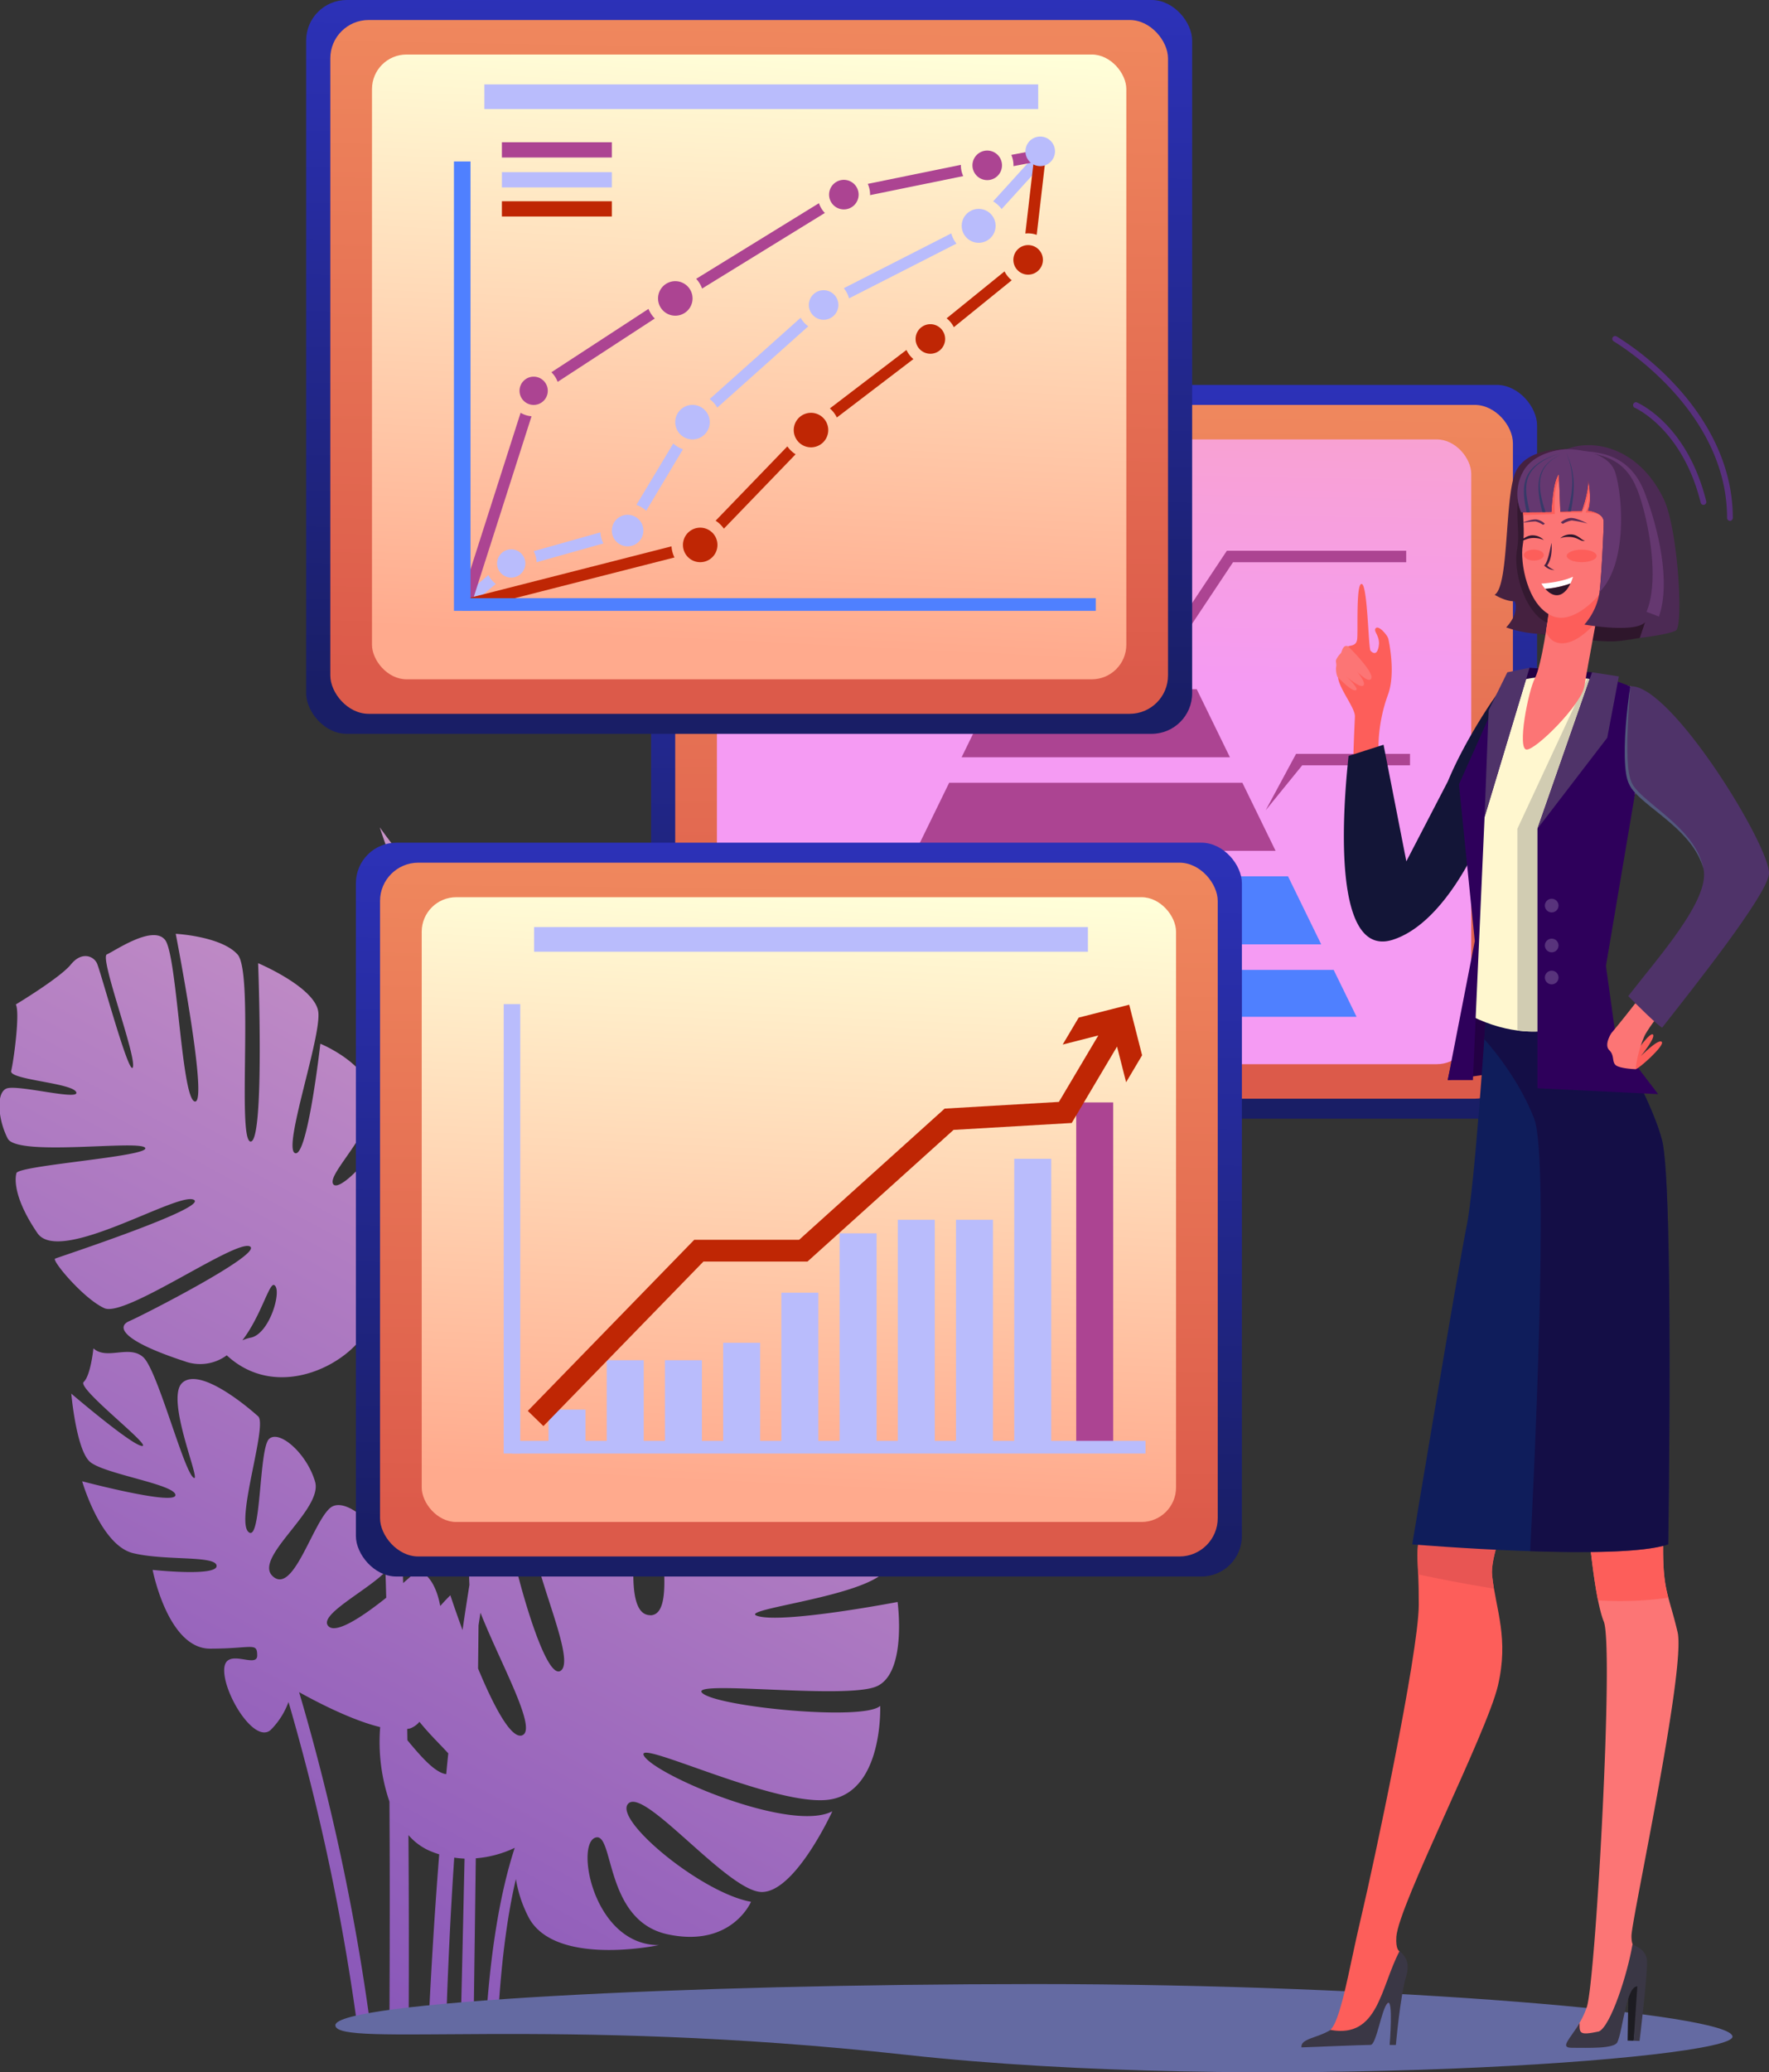 <svg id="Layer_2" data-name="Layer 2" xmlns="http://www.w3.org/2000/svg" xmlns:xlink="http://www.w3.org/1999/xlink" viewBox="0 0 598.76 701.11"><rect x="0" y="0" width="598.76" height="701.11" fill="#333333" stroke="none"/><defs><style>.cls-1{fill:url(#linear-gradient);}.cls-2{fill:url(#linear-gradient-2);}.cls-3{fill:url(#linear-gradient-3);}.cls-4{fill:url(#linear-gradient-4);}.cls-5{fill:#ac4492;}.cls-6{fill:#bf2604;}.cls-7{fill:#4f80ff;}.cls-8{fill:url(#linear-gradient-5);}.cls-9{fill:url(#linear-gradient-6);}.cls-10{fill:url(#linear-gradient-7);}.cls-11{fill:#b9bcfc;}.cls-12{fill:url(#linear-gradient-8);}.cls-13{fill:url(#linear-gradient-9);}.cls-14{fill:url(#linear-gradient-10);}.cls-15{fill:#646aa2;}.cls-16{fill:#fd5e5a;}.cls-17{fill:#131537;}.cls-18{fill:#fc7575;}.cls-19{fill:#230044;}.cls-20{fill:#1d1c22;}.cls-21{fill:#e85553;}.cls-22{fill:#0f1d5b;}.cls-23{fill:#1a0033;opacity:0.53;}.cls-24{fill:#fff7cf;}.cls-25{fill:#d1ccb2;}.cls-26{fill:#2e005b;}.cls-27{fill:#4f3369;}.cls-28{fill:#53587d;}.cls-29{fill:#3a3745;}.cls-30{fill:#58337c;}.cls-31{fill:#2e162b;}.cls-32{fill:#452140;}.cls-33{fill:#341930;}.cls-34{fill:#4c2a54;}.cls-35{fill:#653870;}.cls-36{fill:#363a68;}.cls-37{fill:#fff;}.cls-38{fill:#5c2c55;}.cls-39{fill:#58307d;}</style><linearGradient id="linear-gradient" x1="1155.96" y1="1168.88" x2="848.02" y2="1736.37" gradientUnits="userSpaceOnUse"><stop offset="0" stop-color="#ebb5d0"/><stop offset="1" stop-color="#7947b5"/></linearGradient><linearGradient id="linear-gradient-2" x1="368.8" y1="365.35" x2="372.13" y2="121.72" gradientUnits="userSpaceOnUse"><stop offset="0" stop-color="#191e66"/><stop offset="1" stop-color="#2d32bb"/></linearGradient><linearGradient id="linear-gradient-3" x1="368.88" y1="359.3" x2="372.03" y2="128.96" gradientUnits="userSpaceOnUse"><stop offset="0" stop-color="#dc5a4a"/><stop offset="1" stop-color="#f0895e"/></linearGradient><linearGradient id="linear-gradient-4" x1="370.86" y1="230.57" x2="376.68" y2="-25.68" gradientUnits="userSpaceOnUse"><stop offset="0" stop-color="#f59bf3"/><stop offset="1" stop-color="#ffaf90"/></linearGradient><linearGradient id="linear-gradient-5" x1="252.05" y1="235.13" x2="255.39" y2="-8.49" xlink:href="#linear-gradient-2"/><linearGradient id="linear-gradient-6" x1="252.13" y1="229.08" x2="255.29" y2="-1.26" xlink:href="#linear-gradient-3"/><linearGradient id="linear-gradient-7" x1="248.95" y1="217.97" x2="258.97" y2="14.38" gradientUnits="userSpaceOnUse"><stop offset="0" stop-color="#ffaa8d"/><stop offset="1" stop-color="#ffffd9"/></linearGradient><linearGradient id="linear-gradient-8" x1="268.88" y1="520.24" x2="272.22" y2="276.61" xlink:href="#linear-gradient-2"/><linearGradient id="linear-gradient-9" x1="268.96" y1="514.19" x2="272.12" y2="283.84" xlink:href="#linear-gradient-3"/><linearGradient id="linear-gradient-10" x1="265.79" y1="503.08" x2="275.8" y2="299.49" xlink:href="#linear-gradient-7"/></defs><path class="cls-1" d="M1213.22,1477.2c4.21,1.48,6.73,2.63,6.73,2.63a158.23,158.23,0,0,0-21.2-23.49c-13.07-11.86-11.27-14-27.23-11.49s-24.22-4-27.52-4c-1.67,0-25.62,26.17-30.14,28.56-3.71-3.47,15.21-25.5,9.14-25.5-5.73,0-20.48,18.56-23.71,26.75a129.15,129.15,0,0,0-12.14,6.88c-.06-7.47,9.52-25.7,9.52-25.7s-34.12,10-34.12,15.49,22.56,15,12.66,15-20.92-14.49-20.92-14.49-17.75,8.5-14.38,18-7.59,12.92-11.2,16.19l0,0c-8.36,2.69-19,8.11-23.56,12.26-7.71,7,14.12,48.14,8.43,53.3s-17.24-40-17.24-44.3c0-2.5-2.46-2.7-5.65-.71,9.24-46.42,23.57-86.54,45.88-106.87,8.77-8.28,19.39-13.26,27.39-17.61l.31-.16c-1.65,2.41-3.08,6.7-3.08,14.42,0,18.24,51.7,24.26,44,17.3s-16.24-28.54-12.11-28.54,11,22.73,22,27.48,23.94-8,23.94-8-34.54-23.6-31.1-26.73,33.3,28.48,41.55,31.48,23.39-11.49,23.39-11.49-57-27.73-55.36-32.48,52.89,29.48,60.87,27.23,14.86-16.74,14.86-16.74-57.79-17.74-55.59-22,48.43,18.74,55,17.49,3.3-18.49,3.3-21.49-35.64-7.37-39.08-10.49,35,5.74,37.7,5.74,5.78-3,3-8.74-5.23-24.73-5.23-24.73c-3.3,0-17.89-10.5-20.36-12.75s-11.83,17.74-15.41,17.74,10.46-18,10.46-22.23-8.81-8-16-8-18.16,43.38-21.46,43.38,11.56-44.38,9.36-46.38-8.53-5-21.74-3.24-5.78,52.46-10.46,56.71,0-53.72,0-55.22-16.51,2.5-22.29,7.75,4.13,54.21,0,58-7.43-46.72-7.43-52-5.23-5.75-20.09,11.24a16.41,16.41,0,0,0-3.79,14.85c-23.4,9.37-18.74,43.39-8.59,52.6a23.67,23.67,0,0,0,16.23,5.84c-22.4,12-36.11,20.15-51.36,51.87,0-10.74-1.32-34-7.71-39.8s7.71-2.67,7.71-8.66-.74-29-3.67-31.65-10.64,18.32-15.41,14,13.58-17.32,13.58-19-10.64-33-13.21-33-.74,13.65-8.07,17,4-19.32,4-26.32-7.52-8.49-16.14-16.32-18.35-21.65-18.35-21.65,7.34,23.31,18.71,43.3c10.73,18.84,13.62,88.89,13.92,96.84a1.08,1.08,0,0,0-.34.76c-.63,41.05-1.24,76.82-1.8,108-.52,1.35-.13,6.81-.14,7.45q-1.21,7.44-2.33,15.24c-2.49-6.76-4.13-11.77-4.13-11.77s-1.41,1.36-3.42,3.62c-1.13-6-3.55-10.7-7.63-12.12,0,0-2,1.84-4.92,4.36-1.29-39.39-3.48-74.63-7.09-95.65a61.76,61.76,0,0,0-3.49-12.71,29.42,29.42,0,0,0,10.85-2.74c15.48-6.59-2.84-54.17-5.27-44.92s-16.87,24.57-18.74,20.94,14.31-17.87,13.35-29.25-17.64-18.14-17.64-18.14-4.38,38.85-8.59,37,9.08-39.53,7.88-47.86-20.35-16.39-20.35-16.39,2.28,60-2.48,60.34,1.06-57.09-4.47-63.28-20.94-7-20.94-7,11.14,57.15,6.53,56.75-6-49.29-10.1-54.64-17.18,3.77-19.73,4.85,9.9,34,8.81,38.11-11-32.77-12.21-35.18-5.16-4-8.79.49-18.63,13.52-18.63,13.52c1.5,2.9-.8,19.5-1.58,22.49s20.42,4,22,7.13-20-2.69-23.61-1.16-2.8,10.62.44,16.9,45.05.29,46.55,3.19-42.9,5.87-43.6,8.53-.38,9.29,7.09,20.26,47.15-13.86,52.87-11.29-45.58,19.4-46.86,19.94,9.61,13.59,16.68,16.78,44.14-23.2,49.19-20.93-36.28,23.39-40.74,25.29-2.5,6.66,18.65,13.58a15.17,15.17,0,0,0,14.31-2c17.8,16.46,43.12,2.08,48-9.92,2.45,18.27,4.08,43.88,5.14,72.63-4.54-7-13.81-15-18.29-10.94-6,5.5-12.38,29.24-19.26,23s17.06-22.49,14.31-32-12.05-17.67-15.56-14.49-2.6,35.48-7,31.48,6.53-36.17,3.3-39.1-19.63-16.86-25.68-11.37,7.15,35.15,3.66,32-12.1-36.31-16.87-40.64-12.32,1.1-16.88-3c0,0-.92,9.2-3.3,11.37s23.11,21.65,19.81,21.65S847.72,1474,847.72,1474s1.66,18.82,6.24,23,29,7.66,29,11.33-31.56-4.67-31.56-4.67,6.24,21.66,17.25,24.32,28.25.67,28.25,4.33-21.65,1.33-21.65,1.33,5.14,26.65,19.45,26.65,15.94-2.33,15.94,2.34-11.17-3.34-11.17,5,10.38,25,15.77,20.13a25.93,25.93,0,0,0,6-9.43,753.73,753.73,0,0,1,23,107.53h4.44A756,756,0,0,0,924.83,1575c4.82,2.7,17.32,9.37,27.44,11.83a62.45,62.45,0,0,0,3.14,25.2c.17,26.28.1,51.78,0,73.85h6.51c.08-18.87.08-40.25-.08-62.52a20.15,20.15,0,0,0,7,5.25,33,33,0,0,0,3.41,1.26c-1.52,19.27-2.68,38.28-3.53,56h5.92c.56-17.17,1.4-35.7,2.7-54.88a33.18,33.18,0,0,0,3.49.34c-.49,22.38-.91,40.23-1.25,54.54h4.33c.22-16.13.47-34.8.72-54.65a37.52,37.52,0,0,0,13.18-3.54c-5.46,16.69-8.36,37.59-9.69,58.19h4c.93-16.87,2.79-33.69,6.09-47.64a42.77,42.77,0,0,0,4,12.36c8.44,17.65,44.4,10,44.4,10-22,0-28.26-33.64-21.65-36.31s2.93,28,24.58,32.65,28.25-11,28.25-11c-16.87-3-47.14-28.14-41.45-33.31s33.75,30,45.12,30,23.85-27.31,23.85-27.31c-13.94,7.33-59.44-12-63.68-18.66s45,17.66,63,14.66,16.88-31.65,16.88-31.65c-5.69,5.17-55,.34-60.18-4.33s48.8,2.34,59.07-2.33,7-28.51,7-28.51-37.43,7.19-47,4.86,39.26-6.66,43.66-16.66-6.47-33.17-6.47-33.17c-5,4.58-20.91.79-27.51.11,18-7.82,39-16.82,48-20.23C1153.08,1473.61,1193.93,1472,1213.22,1477.2Zm-304.74-22.14a14.15,14.15,0,0,0-2.86.91c6.27-8.14,9.07-19.46,10.74-18.71C919.23,1438.55,915,1453.74,908.48,1455.06Zm45.84,88c-7.52,6-16.68,12.25-19.46,9.73-4.05-3.69,12.93-12.06,19.2-18.54Q954.2,1538.61,954.32,1543.05Zm21,52.62q-.36,3.52-.7,7.06c-3.89-.46-8.88-6.35-13.14-11.47l-.06-3.82a9.88,9.88,0,0,0,1-.18,7.45,7.45,0,0,0,3.14-2.24C969,1589.31,972.75,1592.86,975.28,1595.67Zm80.39-247.51a16.22,16.22,0,0,0,.28-3.21c5.11,10.11,14.57,18.46,13.2,19.7C1066.81,1366.77,1054.29,1355.16,1055.67,1348.16Zm-69.84,173c.47-48.56.68-88.31.25-97.11,4.24,4.17,1.58,25.43,8,31.29,3.74,3.4,7.89,4.08,10.94,2.37-1.37,3.21-2.77,6.6-4.19,10.23-1.14,3.24-7.31,20.14-9.69,29.9C989.27,1504.93,987.49,1512.78,985.83,1521.16Zm14.53,68.43c-3.86,1.5-9.92-10.37-15-22.6q.09-7.34.16-14.59l.66-4.29C992.88,1565.08,1005.63,1587.54,1000.36,1589.59Zm43.29-40.64c-9.54,0-4.54-28-3.52-41.1,2.14.63,4.38,1.24,6.56,1.81C1046.64,1523.79,1052.28,1549,1043.65,1549Zm42.49-47.7c-3.8,5.83-6.65,24.31-13.14,25.71-5.82,1.26,1.55-14.57,5.51-22.38Z" transform="translate(-823.59 -1002.49)"/><rect class="cls-2" x="220.37" y="130.22" width="299.89" height="248.28" rx="13.72"/><rect class="cls-3" x="228.54" y="136.99" width="283.54" height="234.74" rx="12.97"/><rect class="cls-4" x="242.66" y="148.67" width="255.32" height="211.38" rx="11.68"/><polygon class="cls-5" points="416.3 256.21 405.06 233.18 336.72 233.18 325.48 256.21 416.3 256.21"/><polygon class="cls-6" points="340.93 224.55 400.85 224.55 389.61 201.52 352.18 201.52 340.93 224.55"/><polygon class="cls-5" points="431.75 287.86 420.51 264.83 321.27 264.83 310.03 287.86 431.75 287.86"/><polygon class="cls-7" points="290.37 328.15 282.61 344.03 459.17 344.03 451.41 328.15 290.37 328.15"/><polygon class="cls-6" points="385.39 192.9 370.89 163.18 356.38 192.9 385.39 192.9"/><polygon class="cls-7" points="435.96 296.49 305.82 296.49 294.58 319.52 447.2 319.52 435.96 296.49"/><polygon class="cls-5" points="475.96 186.34 415.26 186.34 399.23 210.45 402.46 212.6 417.34 190.23 475.96 190.23 475.96 186.34"/><polygon class="cls-5" points="438.68 255.06 428.39 274.16 428.39 274.16 440.76 258.94 477.25 258.94 477.25 255.06 438.68 255.06"/><rect class="cls-8" x="103.62" width="299.89" height="248.28" rx="13.72"/><rect class="cls-9" x="111.8" y="6.77" width="283.54" height="234.74" rx="12.97"/><rect class="cls-10" x="125.91" y="18.45" width="255.32" height="211.38" rx="11.68"/><rect class="cls-11" x="163.94" y="28.56" width="187.46" height="8.34"/><path class="cls-11" d="M1001.4,1193.12a4.78,4.78,0,1,1-4.78-4.77A4.77,4.77,0,0,1,1001.4,1193.12Z" transform="translate(-823.59 -1002.49)"/><path class="cls-5" d="M1009,1134.71a4.78,4.78,0,1,1-4.77-4.78A4.78,4.78,0,0,1,1009,1134.71Z" transform="translate(-823.59 -1002.49)"/><path class="cls-11" d="M1041.36,1182a5.34,5.34,0,1,1-5.34-5.34A5.34,5.34,0,0,1,1041.36,1182Z" transform="translate(-823.59 -1002.49)"/><path class="cls-11" d="M1063.82,1145.32a5.84,5.84,0,1,1-5.84-5.84A5.84,5.84,0,0,1,1063.82,1145.32Z" transform="translate(-823.59 -1002.49)"/><path class="cls-6" d="M1103.93,1148a5.84,5.84,0,1,1-5.84-5.84A5.84,5.84,0,0,1,1103.93,1148Z" transform="translate(-823.59 -1002.49)"/><path class="cls-6" d="M1066.43,1186.86a5.84,5.84,0,1,1-5.84-5.84A5.84,5.84,0,0,1,1066.43,1186.86Z" transform="translate(-823.59 -1002.49)"/><path class="cls-5" d="M1058,1103.46a5.84,5.84,0,1,1-5.84-5.84A5.85,5.85,0,0,1,1058,1103.46Z" transform="translate(-823.59 -1002.49)"/><path class="cls-11" d="M1107.36,1105.68a5,5,0,1,1-5-5A5,5,0,0,1,1107.36,1105.68Z" transform="translate(-823.59 -1002.49)"/><path class="cls-6" d="M1140.49,1121.76a5,5,0,1,1,2.58-6.6A5,5,0,0,1,1140.49,1121.76Z" transform="translate(-823.59 -1002.49)"/><path class="cls-6" d="M1173.58,1095a5,5,0,1,1,2.58-6.61A5,5,0,0,1,1173.58,1095Z" transform="translate(-823.59 -1002.49)"/><path class="cls-5" d="M1114.21,1068.34a5,5,0,1,1-5-5A5,5,0,0,1,1114.21,1068.34Z" transform="translate(-823.59 -1002.49)"/><path class="cls-5" d="M1162.74,1058.43a5,5,0,1,1-5-5A5,5,0,0,1,1162.74,1058.43Z" transform="translate(-823.59 -1002.49)"/><circle class="cls-11" cx="331.25" cy="76.41" r="5.74"/><path class="cls-11" d="M1051.47,1152.54,1039,1173.31a9.3,9.3,0,0,1,3.31,2l12.44-20.81A9.82,9.82,0,0,1,1051.47,1152.54Z" transform="translate(-823.59 -1002.49)"/><path class="cls-11" d="M1026.81,1182.61l-22.59,6.36a8.61,8.61,0,0,1,1,3.74l22.6-6.36A9.25,9.25,0,0,1,1026.81,1182.61Z" transform="translate(-823.59 -1002.49)"/><path class="cls-11" d="M1162.61,1073.23l15.62-17.2-2.87-2.61-15.62,17.2A9.81,9.81,0,0,1,1162.61,1073.23Z" transform="translate(-823.59 -1002.49)"/><path class="cls-11" d="M988.91,1197.05l-10.12,8.48,2.5,3,10.12-8.49A8.66,8.66,0,0,1,988.91,1197.05Z" transform="translate(-823.59 -1002.49)"/><path class="cls-11" d="M1145.56,1081.46,1109.19,1100a8.79,8.79,0,0,1,1.77,3.45l36.37-18.54A9.55,9.55,0,0,1,1145.56,1081.46Z" transform="translate(-823.59 -1002.49)"/><path class="cls-11" d="M1094.58,1110l-30.79,27.51a9.78,9.78,0,0,1,2.58,2.89l30.8-27.51A8.86,8.86,0,0,1,1094.58,1110Z" transform="translate(-823.59 -1002.49)"/><path class="cls-5" d="M1043.09,1107l-32.87,21.44a8.65,8.65,0,0,1,2.12,3.25l32.88-21.44A9.75,9.75,0,0,1,1043.09,1107Z" transform="translate(-823.59 -1002.49)"/><path class="cls-5" d="M1166.62,1058.43v.27l10.59-2-.73-3.81-10.59,2A8.86,8.86,0,0,1,1166.62,1058.43Z" transform="translate(-823.59 -1002.49)"/><path class="cls-5" d="M1100.78,1071.24l-41.55,25.58a9.84,9.84,0,0,1,2,3.3l41.55-25.58A8.86,8.86,0,0,1,1100.78,1071.24Z" transform="translate(-823.59 -1002.49)"/><path class="cls-5" d="M1149.61,1062.07a8.83,8.83,0,0,1-.78-3.64v-.16l-31.52,6.43a8.83,8.83,0,0,1,.78,3.64v.17Z" transform="translate(-823.59 -1002.49)"/><path class="cls-5" d="M999.8,1142.15l-20.23,63.24,3.7,1.18,20.23-63.24A8.62,8.62,0,0,1,999.8,1142.15Z" transform="translate(-823.59 -1002.49)"/><rect class="cls-7" x="153.65" y="54.63" width="5.6" height="152.04"/><path class="cls-6" d="M1090.09,1153.51l-24.28,25.15a9.83,9.83,0,0,1,2.79,2.7l24.28-25.17A9.76,9.76,0,0,1,1090.09,1153.51Z" transform="translate(-823.59 -1002.49)"/><path class="cls-6" d="M1171.57,1081.45a8.91,8.91,0,0,1,2.92.5l3.58-30.88-3.86-.45-3.57,30.88C1171,1081.47,1171.25,1081.45,1171.57,1081.45Z" transform="translate(-823.59 -1002.49)"/><path class="cls-6" d="M1163.6,1094.31l-19.6,15.88a8.89,8.89,0,0,1,2.44,3l19.6-15.88A8.89,8.89,0,0,1,1163.6,1094.31Z" transform="translate(-823.59 -1002.49)"/><path class="cls-6" d="M1050.88,1187.34l-68.09,17.35,1,3.76,68.09-17.35A9.9,9.9,0,0,1,1050.88,1187.34Z" transform="translate(-823.59 -1002.49)"/><path class="cls-6" d="M1130.4,1120.89l-25.92,19.78a9.64,9.64,0,0,1,2.36,3.08l25.91-19.77A9,9,0,0,1,1130.4,1120.89Z" transform="translate(-823.59 -1002.49)"/><path class="cls-11" d="M1177.67,1058.28a5,5,0,1,1,2.58-6.61A5,5,0,0,1,1177.67,1058.28Z" transform="translate(-823.59 -1002.49)"/><rect class="cls-7" x="156.45" y="202.38" width="214.44" height="4.29"/><rect class="cls-5" x="169.88" y="48.13" width="37.21" height="5.16"/><rect class="cls-11" x="169.88" y="58.25" width="37.21" height="5.16"/><rect class="cls-6" x="169.88" y="68.09" width="37.21" height="5.16"/><rect class="cls-12" x="120.46" y="285.11" width="299.89" height="248.28" rx="13.72"/><rect class="cls-13" x="128.63" y="291.87" width="283.54" height="234.74" rx="12.97"/><rect class="cls-14" x="142.74" y="303.56" width="255.32" height="211.38" rx="11.68"/><rect class="cls-11" x="170.49" y="339.73" width="5.6" height="152.04"/><rect class="cls-5" x="1187.87" y="1375.48" width="12.52" height="118.34" transform="translate(1564.66 1866.81) rotate(180)"/><rect class="cls-11" x="1166.87" y="1394.57" width="12.52" height="99.25" transform="translate(1522.68 1885.89) rotate(180)"/><rect class="cls-11" x="1147.17" y="1415.19" width="12.52" height="78.63" transform="translate(1483.27 1906.52) rotate(180)"/><rect class="cls-11" x="1127.47" y="1415.19" width="12.52" height="78.63" transform="translate(1443.87 1906.52) rotate(180)"/><rect class="cls-11" x="1107.76" y="1419.77" width="12.52" height="74.05" transform="translate(1404.46 1911.1) rotate(180)"/><rect class="cls-11" x="1088.06" y="1439.87" width="12.52" height="53.95" transform="translate(1365.05 1931.19) rotate(180)"/><rect class="cls-11" x="1068.36" y="1456.79" width="12.52" height="37.02" transform="translate(1325.65 1948.12) rotate(180)"/><rect class="cls-11" x="1048.66" y="1462.7" width="12.52" height="31.12" transform="translate(1286.24 1954.03) rotate(180)"/><rect class="cls-11" x="1028.95" y="1462.7" width="12.52" height="31.12" transform="translate(1246.83 1954.03) rotate(180)"/><rect class="cls-11" x="1009.25" y="1479.42" width="12.52" height="14.4" transform="translate(1207.43 1970.74) rotate(180)"/><polygon class="cls-6" points="381.16 366.16 378.09 354.09 362.75 379.94 322.75 382.28 273.31 426.83 238.09 426.83 183.93 482.5 178.65 477.36 234.98 419.47 270.48 419.47 319.74 375.08 358.41 372.81 371.75 350.33 359.69 353.41 365.1 344.29 382.21 339.93 386.57 357.04 381.16 366.16"/><rect class="cls-11" x="180.77" y="313.66" width="187.46" height="8.34"/><rect class="cls-11" x="173.28" y="487.49" width="214.44" height="4.29"/><path class="cls-15" d="M1410,1691.56c0,7.74-161.86,19.14-279.79,6.14-119.36-13.17-193.11-2.24-193.11-10s116.95-13.93,237-13.93S1410,1683.81,1410,1691.56Z" transform="translate(-823.59 -1002.49)"/><path class="cls-16" d="M1296.46,1291.54c-1-5.26-6.29-27.12-6.29-34.57a53.41,53.41,0,0,1,3.34-19.79c2.57-7.46,0-18.51,0-18.51-.25-1.22-3.21-4.69-4.24-3.66s1.54,2.63,1,6-2,2.48-2.77,1.67-1-22.23-3-22.61-1.22,15.8-1.54,18.63-2.84,1.85-3.92,2.93-.51,1.76-1.67,2.92-1.41,3.72-.84,7.45,5.66,10,5.66,12.79-4.46,72.54,8.74,74.15c4.06.5,12.6-3.84,19-11.46-1.49-5.72-3-9.76-6.68-14.77C1301.11,1294.47,1297.44,1296.52,1296.46,1291.54Z" transform="translate(-823.59 -1002.49)"/><path class="cls-17" d="M1335.06,1232.28a2.6,2.6,0,0,0-1.45.87c-2.91,2.9-13.93,19.14-19.95,33.68l-14.06,27.08-7.72-39.45-11.84,3.79c-3.16,29.83-3.16,68,15,62.18s29.84-34.67,29.84-34.67l14.52-46S1338.5,1232.28,1335.06,1232.28Z" transform="translate(-823.59 -1002.49)"/><path class="cls-18" d="M1279.87,1221.14s9.54,9.31,7.71,11.14-9.48-8.06-9.48-8.06,8.49,8.66,7,10.16-8.84-5.82-8.84-5.82,7.74,6.66,6.35,7.43-6.35-4.55-6.35-4.55a7.65,7.65,0,0,1-.45-3.19c.26-1.19-.17-1.7,0-2.44a7.24,7.24,0,0,1,1.58-2.27C1277.85,1223.12,1278,1220.45,1279.87,1221.14Z" transform="translate(-823.59 -1002.49)"/><polygon class="cls-19" points="509.08 362.64 490.02 365.44 500.74 316.01 511.09 321.33 509.08 362.64"/><polygon class="cls-20" points="551.21 672.14 550.91 690.4 552.94 690.46 555.56 669.64 551.21 672.14"/><path class="cls-18" d="M1360.75,1514s2.17,28.56,5.67,37.09-2.76,121.31-5.72,130.41a27.48,27.48,0,0,1-2.48,5.4c-3.24,5.54-4,6.67.37,6.68,5.58,0,10.47-1,11.56-3.33,1.87-3.94,3.52-17.53,7.34-17.52,0,0,2.61-5.07,2-7.74-1-4-3.71-2-3.69-7.53s18.51-90.41,15.61-102.76-4.94-13.82-4.89-28.51S1360.75,1514,1360.75,1514Z" transform="translate(-823.59 -1002.49)"/><path class="cls-16" d="M1348.12,1484.14s-20.82,39.69-19.49,51.45,5.73,21.24,1.95,37.29-33.64,74.24-34.36,84.88c-.3,4.48,1.07,4.9,1.07,4.9-.06,7.73-2.47,16-4.08,17.61-2.06,2-4.38,12.23-6.34,12.23s-18.51,1.76-18.51,1.76c-.43-3.77,4.64-.74,7.6-8.57s4.77-19.56,8.54-35.41,19.25-88.18,19.31-104.83-1.48-16.73,1.11-27.69,12.24-31.48,12.24-31.48Z" transform="translate(-823.59 -1002.49)"/><path class="cls-21" d="M1328.63,1535.59c-1.33-11.76,19.49-51.45,19.49-51.45l-31,2.14s-9.66,20.53-12.24,31.48c-1.9,8-1.58,10.23-1.3,17.4,5.92,1.27,15.13,3.13,25.64,4.83C1329,1538.54,1328.8,1537.08,1328.63,1535.59Z" transform="translate(-823.59 -1002.49)"/><path class="cls-16" d="M1386.48,1526.23c0-14.69-25.73-12.19-25.73-12.19s1.38,18.21,3.72,29.9a117.74,117.74,0,0,0,23.77-.88C1387.12,1538.77,1386.45,1534.69,1386.48,1526.23Z" transform="translate(-823.59 -1002.49)"/><path class="cls-22" d="M1326.38,1348.08s-3.63,55.91-6.37,69.22S1301.6,1525,1301.6,1525s69.8,5.88,86.64,0c0,0,1.88-121.12-2.08-136.69s-21.31-43.9-21.31-43.9Z" transform="translate(-823.59 -1002.49)"/><path class="cls-23" d="M1364.85,1344.42l-38.47,3.66s-.15,2.27-.4,6c0,0,11.1,11.9,16.9,26.91,5.2,13.47-.21,123.8-1.37,146.33,18.75.62,38.73.48,46.73-2.31,0,0,1.88-121.12-2.08-136.69S1364.85,1344.42,1364.85,1344.42Z" transform="translate(-823.59 -1002.49)"/><polygon class="cls-19" points="538.87 227.46 517.7 225.93 510.2 240.6 540.33 243.74 538.87 227.46"/><path class="cls-24" d="M1333.11,1234.67s9.64-7.36,42.3,0c.89.2,1.72,35.6,1.72,35.6s-15.16,59.33-12.28,74.14c0,0-17.32,14.62-43.17,1.89,0,0,3.36-46.59,1-57s-7-19.79-.39-30.56S1333.11,1234.67,1333.11,1234.67Z" transform="translate(-823.59 -1002.49)"/><path class="cls-25" d="M1337.19,1282.87v68.29c17,2.23,27.66-6.74,27.66-6.74-2.88-14.81,12.28-74.14,12.28-74.14s-.83-35.4-1.72-35.6a141.85,141.85,0,0,0-14.59-2.57Z" transform="translate(-823.59 -1002.49)"/><polygon class="cls-26" points="538.87 227.46 520.39 280.38 520.39 368.2 561.23 370.18 547 351.55 543.57 326.8 553.54 267.78 551.82 232.19 538.87 227.46"/><polygon class="cls-26" points="517.7 225.93 502.49 276.43 498.54 365.44 490.02 365.44 499.18 318.41 493.81 265.38 509.12 231.13 517.7 225.93"/><polygon class="cls-27" points="538.87 227.46 520.39 280.38 544.01 249.6 547.94 228.86 538.87 227.46"/><polygon class="cls-27" points="517.7 225.93 502.49 276.43 503.86 240.3 510.2 227.46 517.7 225.93"/><path class="cls-16" d="M1376.93,1358.88c.53-.53,5.16-7.35,6.15-6.36s-4.1,7.28-4.1,7.28,5.91-6,7.07-4.81-7.89,9.24-8.84,9.24S1376.93,1358.88,1376.93,1358.88Z" transform="translate(-823.59 -1002.49)"/><path class="cls-18" d="M1368.93,1352.14s-2.49,3.81-.65,5.65.85,3.74,2.1,5,6.83,1.45,6.83,1.45a38.31,38.31,0,0,1,3.15-11.57,43.55,43.55,0,0,1,4.46-6.34,76.33,76.33,0,0,0-7.71-4.41C1372.5,1347.91,1369,1352,1368.93,1352.14Z" transform="translate(-823.59 -1002.49)"/><path class="cls-27" d="M1375.41,1234.68s-3.24,25.75,0,32.85c3.16,6.9,21.6,14.87,24.76,28.86,2.36,10.45-15.43,30.1-25.46,43.12,2.51,2.51,9,9.06,11.45,10.69,10.2-13,35.53-44.85,36.18-52C1423.12,1289.37,1389.12,1233.76,1375.41,1234.68Z" transform="translate(-823.59 -1002.49)"/><path class="cls-28" d="M1375.41,1234.68c-.48,6-.87,11.76-1,17.88-.1,10.82.55,14.23,2.93,16.94,5.55,6.43,20.38,14.28,22.81,26.89-3.45-12.51-17.8-19.46-23.6-26.21-2.18-2.52-2.61-5.22-2.88-8.63C1373.1,1253.56,1374.19,1242.72,1375.41,1234.68Z" transform="translate(-823.59 -1002.49)"/><path class="cls-29" d="M1376.14,1660.36c-1.71,10.2-7.45,27.8-11.39,29.45-6.53,1.37-6.57.69-6.53-2.87-3.24,5.54-6.91,8.37-2.56,8.39,5.58,0,14.28.38,15.37-1.9,1.87-4,2.93-18.89,6.75-18.88l-1.24,18.4,2,.06s3.09-25.33,2.44-27.87C1380.11,1661.67,1377.22,1661,1376.14,1660.36Z" transform="translate(-823.59 -1002.49)"/><path class="cls-29" d="M1273.94,1689.29c-4.55,2.81-10.18,2.88-9.84,5.9,0,0,21.43-.85,23.39-.84s3.66-12,5.72-14.08.74,14.1.74,14.1h2.11s1.47-16.64,3.45-23.1c1.58-5.14-.64-7.31-2.22-8.62C1290.82,1674.94,1290.13,1692.22,1273.94,1689.29Z" transform="translate(-823.59 -1002.49)"/><path class="cls-30" d="M1351.11,1308.87a2.31,2.31,0,1,1-2.3-2.3A2.31,2.31,0,0,1,1351.11,1308.87Z" transform="translate(-823.59 -1002.49)"/><path class="cls-30" d="M1351.11,1322.38a2.31,2.31,0,1,1-2.3-2.31A2.3,2.3,0,0,1,1351.11,1322.38Z" transform="translate(-823.59 -1002.49)"/><path class="cls-30" d="M1351.11,1333.22a2.31,2.31,0,1,1-2.3-2.31A2.3,2.3,0,0,1,1351.11,1333.22Z" transform="translate(-823.59 -1002.49)"/><path class="cls-31" d="M1353.86,1154.47c1.32,1.22,13.89-.62,24.53,10.83,14.08,15.15,12.42,50.54,12.42,50.54s-15,3.41-20.86,3.64-17.93-1.48-24.34-2.43-10.08-37.8-5.67-47.56S1353.86,1154.47,1353.86,1154.47Z" transform="translate(-823.59 -1002.49)"/><path class="cls-32" d="M1353.86,1154.47s-14-.81-17.5,8.26-2,38-6.87,41c0,0,3.66,2.3,6.76,2.18,0,0,2,3.57-2.85,8.85a40,40,0,0,0,12.21,2.24c.43,0,5,1.28,5.39-2.57.5-4.56-3.14-14.65-2.67-19C1350.32,1176.76,1353.86,1154.47,1353.86,1154.47Z" transform="translate(-823.59 -1002.49)"/><path class="cls-33" d="M1353.6,1156.14a13.62,13.62,0,0,0-3.68.43s-12,5-12.58,13.89.68,12.29-.28,18c-1.52,9,4.17,25.76,14,25.54.23-4.75-3.17-14.33-2.71-18.59C1350,1179.81,1352.75,1161.65,1353.6,1156.14Z" transform="translate(-823.59 -1002.49)"/><path class="cls-18" d="M1347.73,1210.32s-2.25,17.09-4.6,21.6-6.09,24.18-2.8,24.18,18.58-15.31,19.56-21.51,5.78-31.78,5.78-31.78Z" transform="translate(-823.59 -1002.49)"/><path class="cls-16" d="M1348,1208.41c-.12.06-.5,3.6-.52,3.73-.54,3.81-.7,3.58-.54,4.08,1.27,4,6.42,6.48,14-.29.24-.22,2.74-2.56,2.78-2.76,1.07-5.77,1.93-10.36,1.93-10.36S1348.19,1208.34,1348,1208.41Z" transform="translate(-823.59 -1002.49)"/><path class="cls-18" d="M1351.13,1156.51s-11.37,4.81-11.89,13.29.65,11.77-.26,17.25,1.45,20.15,10,23.85,20-10.49,22.06-16.86,2.7-15.49.52-25.46S1357.45,1154.76,1351.13,1156.51Z" transform="translate(-823.59 -1002.49)"/><path class="cls-16" d="M1364.74,1204c3.13-3.46,5.53-7.37,6.35-10,2-6.37,2.7-15.49.52-25.46s-14.16-13.82-20.48-12.07c0,0-11.37,4.81-11.89,13.29-.17,2.84-.15,5.1-.09,7h0l10.71-.36s-.67-9.09,1.46-11.39l.36,10.92,7.33,0s2.68-4.8,2.52-9c0,0,.25,5.83-1.25,9,0,0,6-.3,6.1,2.79.1,2.54-.78,18.41-1.23,22.61C1365.05,1202.37,1364.91,1203.22,1364.74,1204Z" transform="translate(-823.59 -1002.49)"/><path class="cls-34" d="M1386.66,1171.21c-8.59-17.69-24.16-20.29-32.79-16.74-5.5.28-11.77,2.58-14.53,7.22a15.59,15.59,0,0,0-.85,14.12l10.22-.11s.4-10.48,2.53-12.78l.49,12.66,7.25-.28s2.36-6.43,2.19-10.59c0,0,1.42,7.35-.08,10.51,0,0,5.17.57,5.29,3.66.1,2.54-.78,18.41-1.23,22.61a21.53,21.53,0,0,1-5.29,12.32s17,3,20.54-.8l-1.78,5.31s9.56-1.11,12.19-2.48S1391.6,1181.39,1386.66,1171.21Z" transform="translate(-823.59 -1002.49)"/><path class="cls-35" d="M1339.34,1161.69a15.59,15.59,0,0,0-.85,14.12l10.22-.11s.4-10.48,2.53-12.78l.49,12.66,7.25-.28s2.36-6.43,2.19-10.59c0,0,1.42,7.35-.08,10.51,0,0,5.17.57,5.29,3.66.1,2.54-.78,18.41-1.23,22.61q-.08.67-.18,1.32h0c9.53-9.53,7.89-32.38,5.34-40.46s-16.44-7.88-16.44-7.88C1348.37,1154.75,1342.1,1157.05,1339.34,1161.69Z" transform="translate(-823.59 -1002.49)"/><path class="cls-35" d="M1353.89,1155.18c12.88-.7,22,2.2,26.52,14.35,4.42,11.66,8.78,29.78,4.69,41.57l-4.21-1.61c3.91-9.39,1.56-25.07-1.09-35C1376.5,1162.15,1372.22,1155.31,1353.89,1155.18Z" transform="translate(-823.59 -1002.49)"/><path class="cls-36" d="M1351.66,1155.85c-4.39,1.32-9.23,3.53-11.19,7.65-1.82,3.81-1,8.21-.16,12.29h1.09C1339.33,1167.15,1338.27,1160.37,1351.66,1155.85Z" transform="translate(-823.59 -1002.49)"/><path class="cls-36" d="M1352.13,1156.18c-9.07,3.87-8.71,10.88-6.5,19.55h1.08C1343.86,1167.21,1343.17,1160.3,1352.13,1156.18Z" transform="translate(-823.59 -1002.49)"/><path class="cls-36" d="M1353.77,1155.77c2.89,7,2.27,12.72.53,19.71l1,0C1356.66,1168.44,1356.92,1162.5,1353.77,1155.77Z" transform="translate(-823.59 -1002.49)"/><path class="cls-32" d="M1347.25,1193.8c1.42-1.74,1.74-5.35,1.47-7.63-.48,2.15-1.12,6-2.23,7.39l-.24.28a5.14,5.14,0,0,0,3.49,1.54A7.77,7.77,0,0,1,1347.25,1193.8Z" transform="translate(-823.59 -1002.49)"/><path class="cls-37" d="M1350.17,1207.68Z" transform="translate(-823.59 -1002.49)"/><path class="cls-37" d="M1356,1197.62c-4.27,2-10.7,2.32-10.7,2.32a11.72,11.72,0,0,0,1.31,1.78,32.92,32.92,0,0,0,8.53-1.82A14.26,14.26,0,0,0,1356,1197.62Z" transform="translate(-823.59 -1002.49)"/><path class="cls-31" d="M1355.16,1199.9a32.92,32.92,0,0,1-8.53,1.82C1349.83,1205.28,1353.05,1204.27,1355.16,1199.9Z" transform="translate(-823.59 -1002.49)"/><path class="cls-38" d="M1351.87,1179.26a5.81,5.81,0,0,1,2.91-1.47c2-.43,6.13,1.84,6.13,1.84a35,35,0,0,0-5.33-1.06,8.34,8.34,0,0,0-3,1.17Z" transform="translate(-823.59 -1002.49)"/><path class="cls-38" d="M1346.49,1179.71a5.24,5.24,0,0,0-2.46-1.4c-1.68-.48-5.36,1.13-5.36,1.13a31.59,31.59,0,0,1,4.64-.54,7.77,7.77,0,0,1,2.54,1.16Z" transform="translate(-823.59 -1002.49)"/><path class="cls-31" d="M1351.68,1184.61a5.37,5.37,0,0,1,4.39-1.24c1.83.36,2.87,1.86,4,2.09-1.72.42-2.3-1.51-6.26-1.3A7.06,7.06,0,0,0,1351.68,1184.61Z" transform="translate(-823.59 -1002.49)"/><path class="cls-31" d="M1346.14,1185.22a5.35,5.35,0,0,0-4.27-1.59c-1.86.21-3,1.62-4.17,1.76,1.68.56,2.42-1.32,6.35-.79A7.26,7.26,0,0,1,1346.14,1185.22Z" transform="translate(-823.59 -1002.49)"/><ellipse class="cls-16" cx="519.17" cy="187.8" rx="3.38" ry="1.85"/><path class="cls-16" d="M1364,1190.57c0,1.17-2.27,2.12-5.06,2.12s-5.06-1-5.06-2.12,2.27-2.12,5.06-2.12S1364,1189.4,1364,1190.57Z" transform="translate(-823.59 -1002.49)"/><path class="cls-39" d="M1400.17,1173.31a1,1,0,0,1-.94-.74c-6.22-25.12-22.31-32.13-22.48-32.2a1,1,0,0,1,.75-1.79c.7.3,17.16,7.47,23.61,33.52a1,1,0,0,1-.71,1.18Z" transform="translate(-823.59 -1002.49)"/><path class="cls-39" d="M1409.16,1178.71a1,1,0,0,1-1-1c0-37-38-59.51-38.37-59.73a1,1,0,0,1-.35-1.33,1,1,0,0,1,1.33-.35,97.38,97.38,0,0,1,19.65,16.22c9,9.62,19.68,25.26,19.68,45.19A1,1,0,0,1,1409.16,1178.71Z" transform="translate(-823.59 -1002.49)"/></svg>